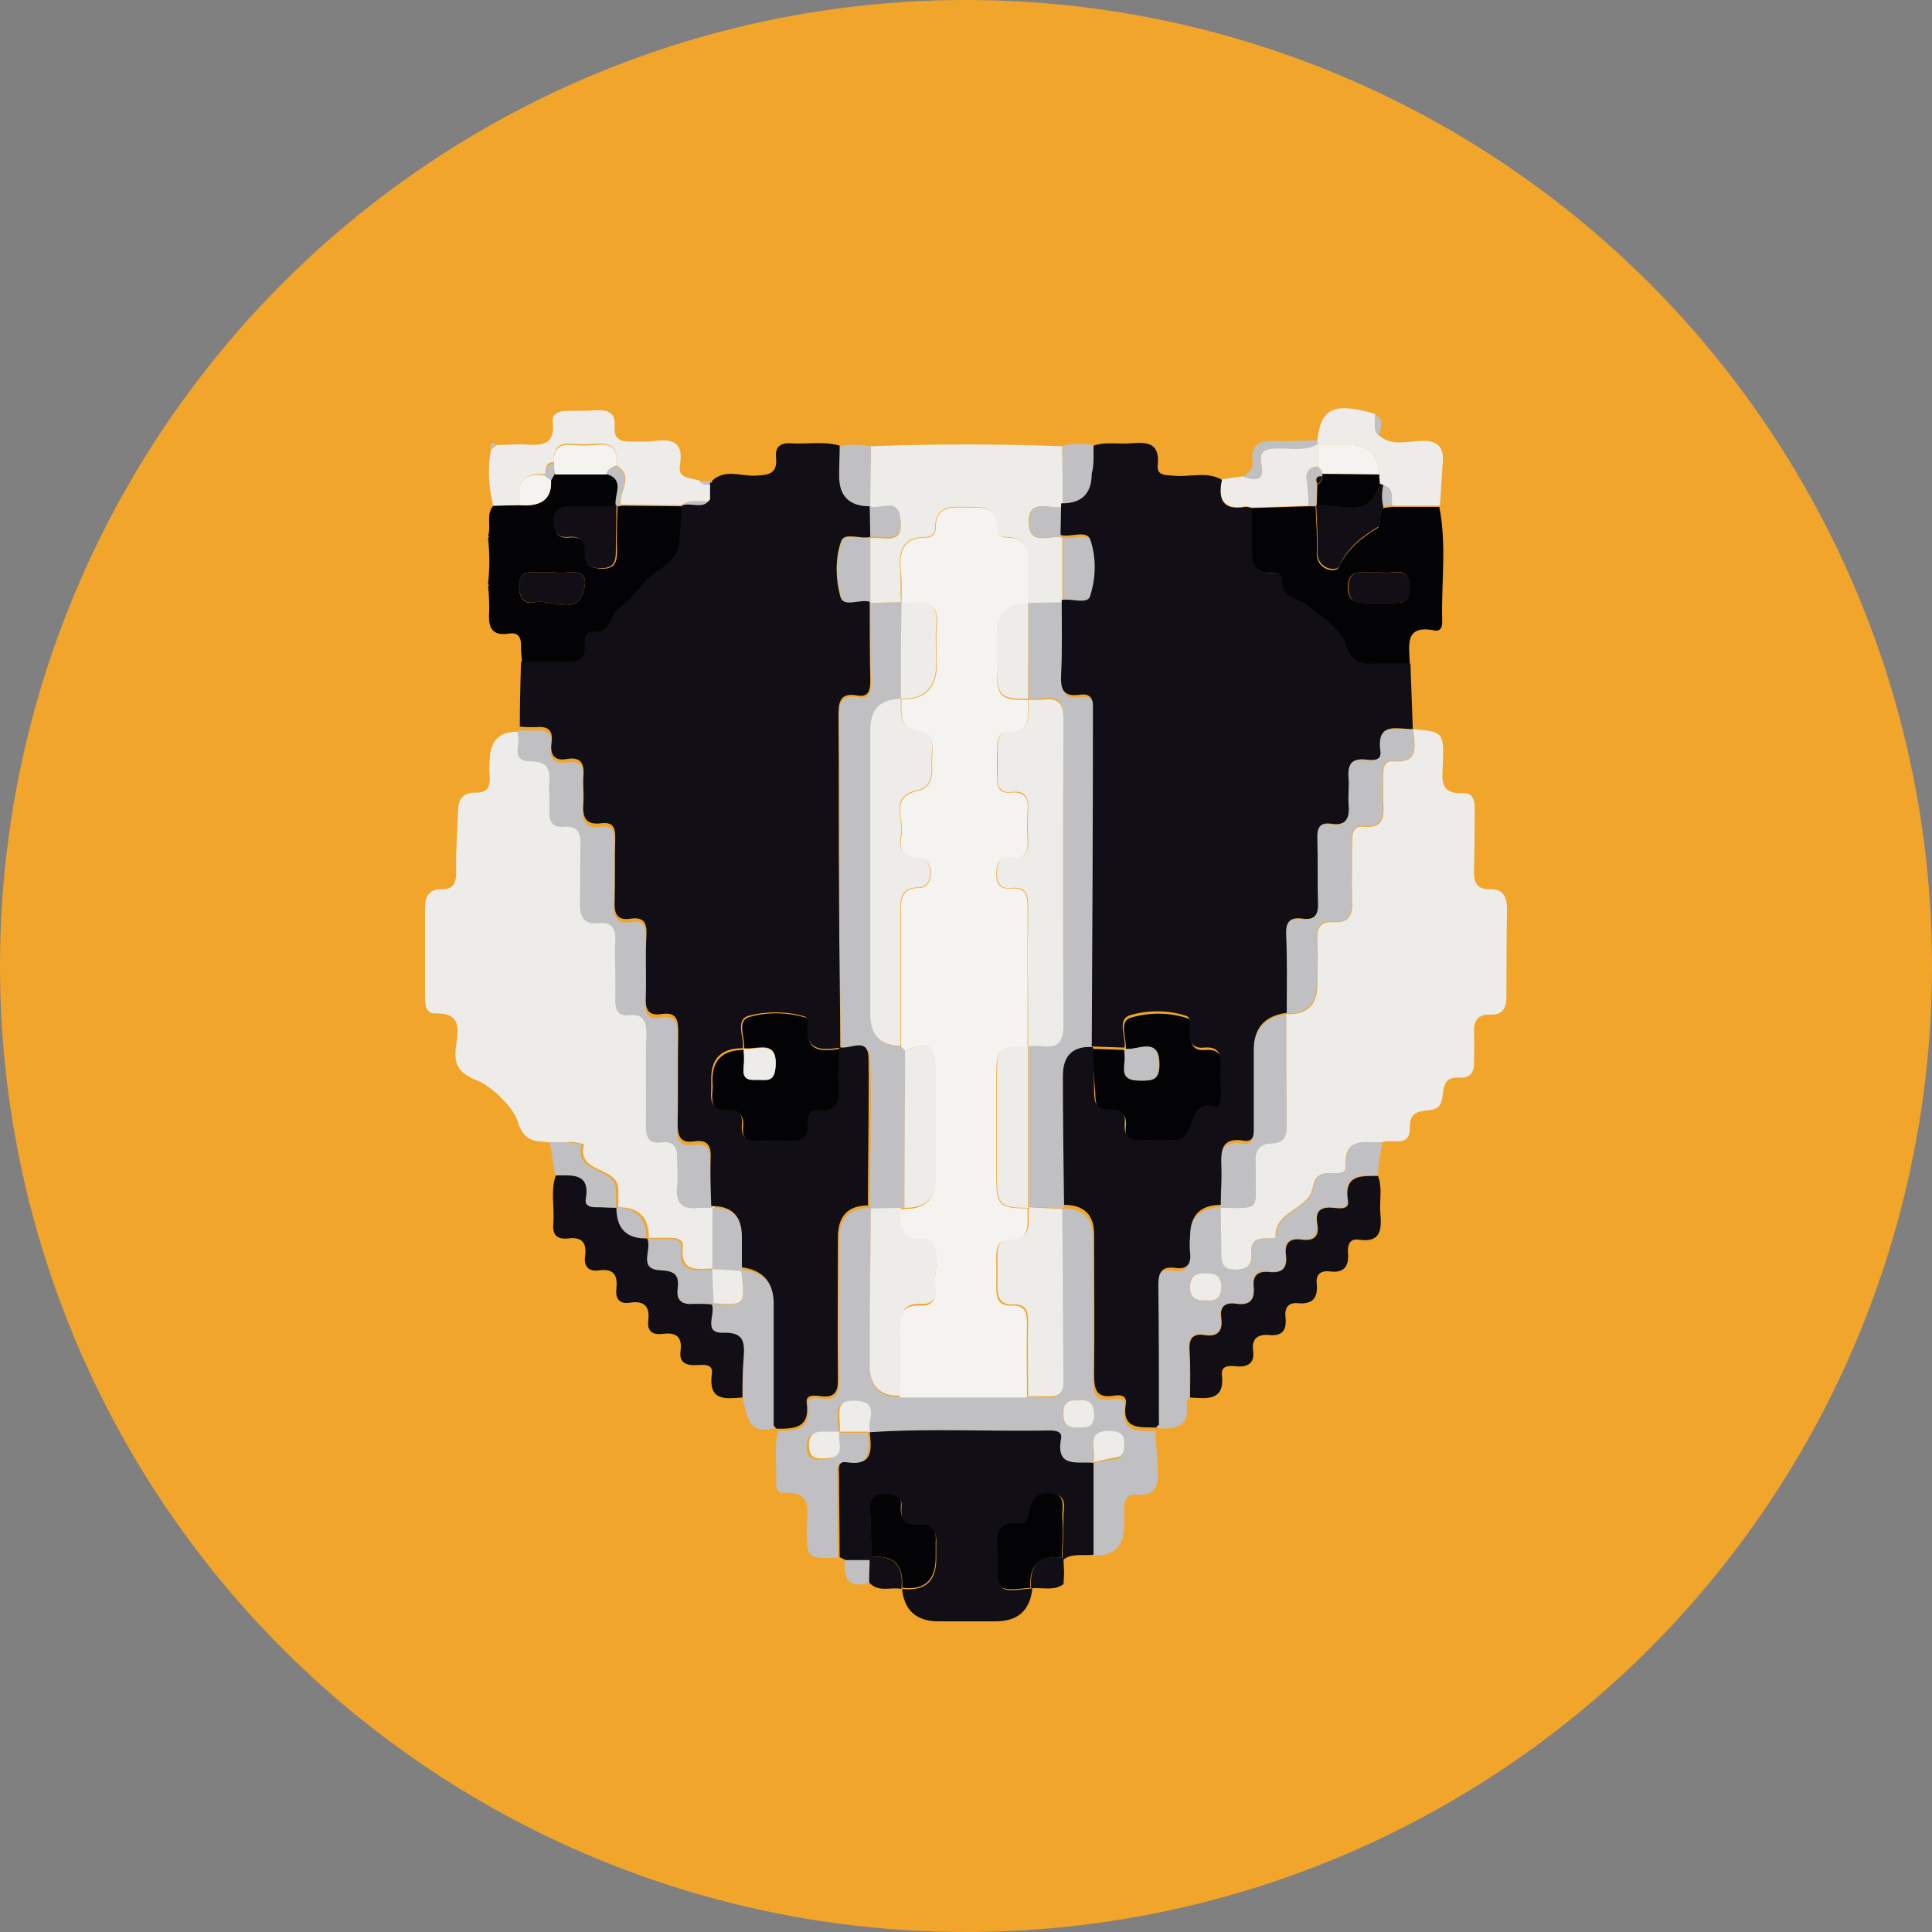 <?xml version="1.0" encoding="UTF-8"?><svg id="CIRCLE_OUTLINE_BLACK" xmlns="http://www.w3.org/2000/svg" viewBox="0 0 512 512"><rect x="0" y="0" width="512" height="512" fill="#808080" stroke="none"/><circle cx="256" cy="256" r="256" fill="#f2a52b"/><path d="m145.716,302.761c-3.746-.468-6.868.156-8.585-5.776-1.093-3.434-6.712-9.054-10.615-10.615-5.62-2.185-6.244-4.839-5.62-9.366s1.249-8.585-5.463-8.429c-2.498.156-2.81-2.341-2.81-4.215v-23.727c0-2.966,1.093-4.995,4.215-4.995,3.434.156,4.059-1.717,4.059-4.683-.156-5.151.312-10.459.468-15.61,0-3.122.937-5.307,4.527-5.307,3.122.156,4.059-1.405,3.902-4.215-.156-1.561-.156-3.122,0-4.527q.156-7.805,7.961-7.337c1.093,2.498-2.185,7.493,3.434,7.493,4.371,0,5.307,2.029,4.995,5.62-.156,2.498,0,4.995,0,7.493-.156,2.81.624,4.527,3.902,4.215,3.902-.468,4.527,1.717,4.371,4.995-.156,4.995,0,9.99-.156,15.142-.156,3.434.78,5.776,4.839,5.463,3.746-.312,4.527,1.561,4.527,4.839-.156,5.151,0,10.459,0,15.61,0,2.498.624,4.215,3.59,3.902,4.059-.468,4.839,1.873,4.683,5.307-.156,7.961,0,15.922-.156,23.727,0,2.966.468,4.995,4.059,4.683,3.59-.312,4.371,1.561,4.215,4.527-.156,2.341.156,4.683,0,7.024-.624,4.683,1.249,6.4,5.932,5.776h3.434v16.39c-4.215,0-9.366,1.405-8.429-5.932.156-1.561-1.405-2.185-2.81-2.185h-6.244q.156-8.117-8.117-8.117h0c0-1.717.156-3.434,0-5.151-.468-5.776-11.083-3.746-9.054-11.551-1.093-.312-2.185-.468-3.278-.624-2.341.156-4.059.156-5.776.156Z" fill="#edece8"/><path d="m374.245,193.179c8.273.78,8.429.78,8.117,9.366-.156,3.902-.937,7.961,5.307,7.649,2.81-.156,3.278,2.185,3.122,4.527,0,5.151,0,10.459-.156,15.61-.156,3.122.468,5.463,4.215,5.307,3.59-.156,4.527,2.185,4.527,5.307-.156,7.649-.156,15.454-.156,23.103,0,2.81-.78,4.995-4.215,4.839-3.746-.156-4.527,2.029-4.371,5.151.156,2.341,0,4.527,0,7.024.156,2.81-.78,4.683-3.746,4.527-6.088-.468-3.434,5.307-5.62,7.649-2.185,2.185-7.805-.624-7.649,5.62.156,5.463-4.839,2.81-7.493,3.902-4.527.156-9.99-1.561-9.522,6.4.156,2.185-2.654,1.717-4.215,1.717-2.654,0-4.059.937-4.527,3.902-1.093,5.932-10.303,5.932-9.834,13.268-.78.156-1.405.156-2.185.156-2.81-.156-4.527.78-4.215,3.902.312,3.278-1.249,4.371-4.371,4.371-3.746,0-3.746-2.341-3.746-4.995,0-3.902,0-7.649-.156-11.551h0c11.239.156,9.21.468,9.366-9.054v-2.81c-.312-2.966.937-5.151,4.059-5.151,3.902,0,4.215-2.185,4.215-5.307-.156-9.678-.156-19.2-.156-28.878h0q8.273.468,8.273-7.805c0-3.902.156-7.805,0-11.551-.156-3.122.468-5.307,4.371-4.995,3.902.312,4.995-1.873,4.839-5.307-.156-5.151,0-10.459,0-15.61,0-2.185,0-4.683,3.122-4.371,4.839.468,5.463-2.185,5.151-6.088-.156-2.654,0-5.463,0-8.117,0-1.717.468-3.278,2.498-3.122,7.181.624,5.776-4.215,5.463-8.273l-.312-.312Z" fill="#edece8"/><path d="m206.126,379.249c4.527-.156,8.898,0,7.961-6.868-.312-2.498,2.498-1.873,4.059-1.717,3.434.312,4.215-1.249,4.215-4.371-.156-12.644,0-25.132,0-37.776q0-8.273,7.961-8.429c.156.156.312.312.468.468-.156,13.893-.156,27.786-.312,41.678q0,8.117,8.117,7.961h33.717c1.717,0,3.434,0,5.151.156,2.966.156,4.059-1.093,4.059-4.059-.156-15.142-.156-30.439-.312-45.581l.468-.468q7.961,0,7.961,7.805c0,12.332.156,24.664,0,36.995,0,3.746.156,6.556,5.151,5.776,1.561-.312,3.59-.156,3.278,2.029-1.093,7.181,3.902,6.244,8.117,6.4.156,3.278.468,6.556.624,9.834.156,3.902,0,7.493-5.62,7.024-2.498-.312-3.278,1.561-3.278,3.746v4.527q0,8.273-8.273,7.805v-24.351c1.873-.468,3.59-.937,5.463-1.093,2.81-.312,2.654-2.185,2.654-4.059,0-2.185-1.249-2.81-3.278-2.966-7.337-.624-4.059,4.995-4.839,8.273-4.059-.468-10.146,1.561-8.585-6.556.312-1.717-1.405-2.029-2.81-2.029-15.922.312-32-.624-47.922.468-1.093-2.81,2.654-7.493-3.278-8.273-7.337-.937-4.371,4.839-4.995,8.117-1.405,0-2.654.156-4.059,0-2.81-.156-4.371.78-4.215,3.902.156,3.59,2.654,3.278,4.839,3.122,5.307-.312,2.654-4.527,3.278-7.024h8.117c.312,4.527,1.093,9.054-6.088,7.961-2.654-.312-2.029,2.185-2.029,3.746,0,7.181,0,14.205.156,21.386-8.117.312-8.273.156-8.273-7.649,0-4.527,1.873-10.146-6.244-9.522-1.873.156-1.873-2.029-1.873-3.59.156-4.527-.468-8.742.468-12.8Zm79.767-8.117c-2.498-.156-4.059.312-4.215,3.278-.156,2.966,1.405,4.059,4.059,3.902,2.341-.156,4.059-.312,4.059-3.278.156-2.966-1.249-4.215-3.902-3.902h0Z" fill="#c0c0c2"/><path d="m180.994,134.642c-.156,3.122-.312,6.088-.624,9.21-.468,3.902-2.498,5.932-6.088,8.273-3.59,2.341-5.932,7.337-10.459,10.146-1.717,1.093-1.561,6.244-6.4,5.776-2.029-.156-2.341,1.873-2.185,3.434.468,4.215-2.029,4.683-5.307,4.527-3.902-.156-7.649,0-11.551,0-.156-1.717-.312-3.434-.312-5.151,0-2.185-.937-3.278-3.122-2.966-4.683.78-5.62-1.717-5.307-5.776,0-2.341,0-4.527-.312-6.868l.312-.156-.312-.156c.468-4.215.468-8.273,0-12.488l.312-.156-.312-.156c.937-2.654-.624-5.776,1.405-8.117l6.868-.156q8.898.78,8.429-6.556l.937-1.717h13.893c4.995,1.561,1.717,5.62,2.654,8.585-4.059,0-8.117.156-12.176.156-2.81,0-4.371.624-4.371,3.902,0,2.81.624,4.527,3.902,4.215,3.122-.312,4.683,1.093,4.371,4.371-.312,3.278,1.561,3.746,4.371,3.902,3.122,0,3.902-1.561,3.902-4.371-.156-4.059,0-8.117.156-12.176h.624l.468-.156,16.234.156c-.468.156-.312.312-0.0.468Zm-34.03,17.015h-6.244c-2.185,0-2.966,1.093-3.122,3.278-.156,2.966.937,5.463,4.059,4.683,4.371-.937,11.083,3.746,12.956-2.81,2.185-7.493-4.683-4.371-7.649-5.151Z" fill="#030305"/><path d="m373.621,176.008c-3.122,0-6.088-.156-9.21,0-4.059.156-6.088-.156-7.961-5.307-1.093-3.434-6.556-7.493-10.303-10.303-2.81-2.185-6.868-1.873-6.556-6.868,0-.937-.78-1.717-1.873-1.717h-.156c-6.244.468-6.088-3.746-5.932-7.961.156-3.122,0-6.088,0-9.21l14.986-.468h2.029c.156,4.059.468,7.961.312,12.176-.156,4.995,5.151,5.463,5.776,4.059,2.341-4.995,5.932-7.805,10.303-10.459.937-.468.312-3.59,1.405-5.307l2.341-.312h12.644c2.029,10.146.468,20.293.78,30.439,0,1.249-.312,2.498-1.873,2.341-8.273-1.717-6.868,3.903-6.712,8.898Zm-7.805-24.351h-3.278c-2.966-.156-5.307,0-5.307,4.059s2.498,4.059,5.307,4.059h7.493c2.498,0,3.278-1.093,3.434-3.59.468-7.181-5.151-3.59-7.649-4.527Z" fill="#030305"/><path d="m230.79,118.252c16.859-.624,33.873-.624,50.732,0l.156,16.078h0c-3.278.78-9.21-2.654-9.054,4.215.156,6.4,5.62,3.122,8.742,3.902l.156.156v17.171h0l-9.21.156c0-3.278-.156-6.556,0-9.834.312-4.371-.312-7.805-5.776-7.805-1.717,0-2.341-1.093-2.341-2.654,0-5.62-4.215-5.307-7.649-5.307-3.902,0-8.585-.78-8.742,5.463.156,1.249-.78,2.341-2.029,2.498h-.468c-6.556,0-7.181,4.215-6.712,9.366.156,2.654,0,5.307.156,7.961l-8.117.156h0v-17.171h0c3.434-.468,9.054,2.185,7.961-4.995-.78-5.776-5.463-2.185-8.117-3.122h0l.312-16.234Z" fill="#edece8"/><path d="m188.799,320.088h-3.434c-4.527.624-6.4-1.093-5.932-5.776.312-2.341,0-4.683,0-7.024.156-2.966-.624-4.995-4.215-4.527-3.59.468-4.059-1.717-4.059-4.683.156-7.961-.156-15.922.156-23.727,0-3.434-.624-5.776-4.683-5.307-2.81.312-3.59-1.405-3.59-3.902.156-5.307-.156-10.459,0-15.61.156-3.278-.624-5.307-4.527-4.839-4.059.312-4.839-2.029-4.839-5.463.156-4.995,0-9.99.156-15.142.156-3.122-.624-5.307-4.371-4.995-3.278.312-3.902-1.561-3.902-4.215.156-2.498-.156-4.995,0-7.493.312-3.746-.624-5.62-4.995-5.62-5.62,0-2.341-4.995-3.434-7.493.156-.312.312-.468.468-.78,1.405.156,2.654.156,4.059.156,3.122-.312,4.839.468,4.371,4.059-.468,3.122.624,4.839,4.059,4.371,3.746-.624,4.839,1.093,4.371,4.527-.156,2.341.156,4.683,0,7.024-.312,3.746.468,6.088,4.839,5.463,2.81-.468,3.59,1.093,3.59,3.746-.156,5.62.156,11.239-.156,16.859-.156,3.278.624,5.307,4.371,4.683,3.59-.624,4.215,1.249,4.059,4.371-.156,5.463.156,10.771-.156,16.234-.156,3.278.312,5.463,4.215,4.683,3.902-.624,4.371,1.561,4.371,4.839-.156,8.117.156,16.234-.156,24.351-.156,3.434.78,5.151,4.527,4.527,3.434-.468,4.371,1.093,4.215,4.371.312,3.747.624,8.117.624,12.332Z" fill="#c0c0c2"/><path d="m323.513,319.932c0,3.902.156,7.649.156,11.551,0,2.654,0,4.995,3.746,4.995,3.122,0,4.683-1.093,4.371-4.371-.312-3.122,1.249-4.059,4.215-3.902.78,0,1.405,0,2.185-.156-.312-7.181,8.898-7.337,9.834-13.268.468-2.966,1.873-3.902,4.527-3.902,1.561,0,4.371.468,4.215-1.717-.468-7.961,4.995-6.4,9.522-6.4-.468,2.966-.937,5.776-1.249,8.742-4.527,0-9.054-.468-7.961,6.556.312,2.498-2.341,2.029-3.902,1.873-3.278-.312-4.683.937-4.215,4.215.468,3.278-1.093,4.683-4.215,4.215-3.434-.468-4.527,1.249-4.059,4.371.468,3.434-1.093,4.527-4.371,4.215-2.81-.312-4.527.624-4.215,3.902.468,3.434-.937,5.151-4.527,4.527-2.81-.312-4.527.624-4.059,3.746.468,3.434-.78,5.151-4.527,4.527-2.966-.468-4.059.78-3.902,3.902.156,4.215.156,8.429.156,12.644-.312.468-.78,1.093-.78,1.561.937,6.244-2.81,7.181-7.805,6.712,0-12.332.156-24.664-.156-37.152,0-3.434.937-5.151,4.527-4.527,2.966.468,4.215-.937,3.902-3.902-.156-1.561-.156-3.122,0-4.527q.312-8.273,8.585-8.429Zm-3.746,24.664c2.341.312,3.746-.468,3.902-3.434,0-2.966-1.093-3.746-3.902-3.746s-4.527.468-4.371,3.746c0,2.966,1.561,3.59,4.371,3.434Z" fill="#c0c0c2"/><path d="m137.599,133.862l-6.868.156c-1.249-4.839-1.561-9.99-.624-14.829l1.561-1.249c2.498,0,4.995-.312,7.493-.156,4.215.312,7.961.312,7.337-5.776-.312-2.185,1.249-2.966,3.278-3.122,2.654,0,5.463,0,8.117-.156,3.278-.156,5.307.624,4.995,4.371-.312,3.122,1.561,4.059,4.371,3.902,2.185,0,4.215.156,6.4-.156,4.839-.624,7.493.624,6.556,6.244-.78,4.215,3.122,3.278,5.307,4.371.78.78,1.873,1.093,2.966.78v4.527c-2.498.468-5.463-.78-7.805,1.093l-16.234-.156c-.468-3.434,3.902-7.493-1.249-10.459.78-4.371-1.093-6.088-5.463-5.62-1.873.156-3.902.156-5.776,0-3.746-.468-5.463,1.093-5.151,4.839-2.341,0-2.185,1.717-2.341,3.278-6.4-.78-7.493,2.966-6.868,8.117Z" fill="#edece8"/><path d="m196.76,370.352c.156-3.434,0-6.868.312-10.303.312-4.215,0-6.556-5.463-6.556s-1.873-4.995-2.966-7.493l.468-.468c8.429.624,8.585.468,7.337-8.585l.468-.468q8.429,1.093,8.429,9.678v32.312c-7.493,2.029-7.337-3.746-8.585-8.117Z" fill="#c0c0c2"/><path d="m381.582,134.018h-12.644c-.312-2.029.624-4.527-2.341-5.307-.156-.312-.468-.468-.937-.312,0-.937-.156-1.717-.156-2.654q-.156-7.805-7.649-7.805h-8.585l-.156-.156v-1.093c.937-8.585,4.371-10.146,15.298-7.024.156,2.029-.78,4.215,1.093,5.776,3.278,2.81,7.337,1.561,11.083,1.405,4.215-.156,6.088,1.405,5.776,5.62-.312,3.903-.468,7.805-.78,11.551Z" fill="#edece8"/><path d="m346.772,134.018l-14.986.468c-.624-.156-1.093-.312-1.717-.312-6.088,1.093-7.337-2.185-6.244-7.181l5.776-.78c2.966,1.093,5.62,1.249,4.683-3.122-.78-3.746,1.093-4.215,4.059-4.371,3.59-.156,7.337.78,10.771-1.093l.156.156v5.776c-2.185.312-3.278,1.249-2.81,3.746.156,2.342.312,4.527.312,6.712Z" fill="#edece8"/><path d="m163.199,320.088c-1.873,0-3.746-.156-5.62-.156-1.561,0-2.81-.468-2.498-2.185,1.249-7.024-3.59-6.244-7.961-6.244l-1.405-8.742c1.717,0,3.434-.156,5.151,0,1.093.156,2.185.312,3.278.624-2.029,7.805,8.585,5.776,9.054,11.551.156,1.717,0,3.434,0,5.151Z" fill="#c0c0c2"/><path d="m281.678,134.174l-.156-16.078c2.654-.624,5.463-.624,8.273-.156,0,2.654.156,5.307.156,7.961q-0,8.429-8.273,8.273Z" fill="#c0c0c2"/><path d="m230.79,118.252l-.156,16.078c-8.117,0-8.273,0-8.117-8.117,0-2.654,0-5.307.156-7.961,2.498-.624,5.307-.468,8.117 0Z" fill="#c0c0c2"/><path d="m349.113,117.784c-3.434,1.873-7.181.937-10.771,1.093-2.966,0-4.839.624-4.059,4.371.937,4.371-1.717,4.215-4.683,3.122.937-1.093,2.654-1.873,2.341-3.746-.78-5.463,2.498-5.932,6.712-5.776,3.434.156,6.868-.156,10.303-.156.156.468.156.78.156,1.093Z" fill="#c0c0c2"/><path d="m230.634,412.967c-.156,2.185-.156,4.215-.156,6.4-5.932,1.873-7.024-1.405-6.556-6.244l6.712-.156Z" fill="#c0c0c2"/><path d="m365.503,115.598c-1.873-1.717-.937-3.902-1.093-5.776,2.654,1.405,1.405,3.746,1.093,5.776Z" fill="#c0c0c2"/><path d="m131.667,117.784l-1.561,1.249c-.312-1.249,0-2.029,1.561-1.249Z" fill="#c0c0c2"/><path d="m129.326,142.135l.312.156-.312.156-.312-.156.312-.156Z" fill="#c0c0c2"/><path d="m129.326,154.935l.312.156-.312.156-.312-.156.312-.156Z" fill="#c0c0c2"/><path d="m188.331,128.398c-1.093.312-2.185,0-2.966-.78l3.122-.156c.156.312.156.78-.156.937Z" fill="#c0c0c2"/><path d="m272.468,159.774l9.21-.156c0,6.556.156,13.112-.156,19.668-.156,3.59.312,6.088,4.839,5.463,2.185-.312,3.59.156,3.59,2.966-.156,30.127-.312,60.098-.312,90.225l.312.312-.312-.312q-7.961-.312-7.961,7.649c.156,11.395.156,22.79.312,34.186l-.468.468-8.898-.468h0v-42.771h0c3.59-.937,9.366,2.81,9.21-5.463-.312-27.005-.156-54.166,0-81.171,0-3.902-.937-5.932-5.151-5.307-1.405.156-2.654.156-4.059,0h0l-.156-25.288h0Z" fill="#c0c0c2"/><path d="m289.483,277.941l8.585.312c.156,1.405.156,2.654,0,4.059-.468,3.59,1.405,4.059,4.527,4.059,2.966,0,4.527-.312,4.683-3.902.156-8.117-5.463-3.902-8.898-4.527.156-2.966-2.029-7.337,1.405-8.273,4.839-1.405,9.99-1.405,14.829.156,1.561.468.937,2.81.937,4.215-.156,2.81.78,4.527,3.902,4.215,3.278-.312,4.527,1.249,4.371,4.527-.156,2.498,0,4.995,0,7.493v.624c0,1.093-.312,3.278-.937,3.122-8.429-2.81-5.151,9.366-11.551,8.742-2.654-.156-5.463-.156-8.117,0-3.278.156-5.307-.624-4.839-4.371.312-2.81-1.093-4.059-3.746-3.746-3.902.312-4.371-1.873-4.371-4.995-.312-3.903-.624-7.805-.78-11.708l.312.312-.312-.312Z" fill="#030305"/><path d="m374.401,193.335c.312,4.215,1.717,9.054-5.463,8.273-2.029-.156-2.498,1.405-2.498,3.122,0,2.654-.156,5.463,0,8.117.312,3.746-.312,6.556-5.151,6.088-3.122-.312-3.122,2.185-3.122,4.371,0,5.307-.156,10.459,0,15.61.156,3.59-.937,5.776-4.839,5.307s-4.527,1.873-4.371,4.995c.156,3.902,0,7.805,0,11.551q0,8.117-8.273,7.805c0-6.868,0-13.893-.156-20.761-.156-3.434,1.093-4.527,4.371-4.215,3.434.468,4.215-1.249,4.059-4.371-.156-5.62,0-11.239-.156-16.703-.156-2.81.624-4.527,3.746-4.059,4.215.624,4.839-1.717,4.527-5.151-.156-2.341.156-4.527,0-6.868-.312-3.59.624-5.463,4.683-4.995,1.561.156,4.059.468,3.746-2.185-.937-7.961,4.683-5.776,8.898-5.932Z" fill="#c0c0c2"/><path d="m340.84,268.887c0,9.678,0,19.2.156,28.878,0,3.122-.312,5.151-4.215,5.307-3.122,0-4.371,2.185-4.059,5.151v2.81c-.156,9.678,1.873,9.21-9.366,9.054.156-3.434.312-6.868.156-10.303-.312-4.371,0-7.649,5.932-6.712,2.966.468,2.654-2.185,2.654-3.902v-20.137q0-9.21,8.742-10.146Z" fill="#c0c0c2"/><path d="m281.678,159.618v-17.171c2.654.624,7.024-1.561,7.805,1.405,1.405,4.839,1.405,9.99-.156,14.829-.937,2.185-5.151.468-7.649.937Z" fill="#c0c0c2"/><path d="m298.225,277.941c3.434.468,9.054-3.59,8.898,4.527,0,3.746-1.717,3.902-4.683,3.902s-4.995-.468-4.527-4.059c.156-1.405.156-2.654,0-4.059l.312-.312Z" fill="#c0c0c2"/><path d="m281.522,142.447c-3.122-.937-8.742,2.341-8.742-3.902-.156-6.868,5.776-3.434,9.054-4.215l-.312,8.117Z" fill="#c0c0c2"/><path d="m230.634,159.774l8.117-.156.156.156c0,8.585-.156,17.015-.156,25.6h0q-7.961,0-7.961,8.117v75.552q0,8.117,7.961,8.273l1.093,1.093-.156,41.678c-.312,0-.624,0-.937.156l-7.805.312c-.156-.156-.312-.312-.468-.468.156-12.956.468-25.912.156-38.869-.156-6.244-5.151-2.185-7.805-3.122-.156-12.956-.312-25.756-.312-38.713,0-16.39,0-32.781-.156-49.171,0-3.59.312-6.088,4.839-5.463,3.278.624,3.746-1.405,3.59-4.059-.156-7.025-.156-14.049-.156-20.917Z" fill="#c0c0c2"/><path d="m222.673,277.941c-.156,3.278-.312,6.556-.156,9.834.156,4.059.156,7.493-5.463,6.868-2.341-.312-2.81,1.717-2.654,3.59.312,3.746-1.561,4.683-4.839,4.527-2.654-.156-5.463-.156-8.117,0-3.122.156-4.839-.937-4.527-4.215.312-2.654-.78-4.215-3.59-3.902-4.215.468-4.839-2.029-4.527-5.463.156-.937,0-1.873,0-2.966q0-7.961,8.273-7.961c.156,1.561.156,3.122,0,4.527-.468,3.746,2.185,3.278,4.371,3.278,2.341.156,3.746,0,4.059-3.122.78-7.805-4.839-4.683-8.273-5.151.156-2.966-2.029-7.337,1.405-8.273,4.839-1.405,9.99-1.249,14.829.156.468.156.937,1.249.937,1.873-1.249,7.337,3.278,7.181,8.273,6.4Z" fill="#030305"/><path d="m230.634,142.447v17.171c-2.654-.78-7.024,1.561-7.805-1.405-1.249-4.683-1.561-10.146.312-14.829.781-2.185,4.995-.312,7.493-.937Z" fill="#c0c0c2"/><path d="m188.799,336.478v-16.39q8.117-.156,8.117,8.117v8.117l-.468.468-7.649-.312h0Z" fill="#c0c0c2"/><path d="m197.229,277.941c3.434.468,9.054-2.654,8.273,5.151-.312,3.122-1.717,3.278-4.059,3.122-2.341,0-4.839.468-4.371-3.278.156-1.561.156-3.122,0-4.527l.156-.468Z" fill="#edece8"/><path d="m230.478,134.174c2.81.937,7.493-2.498,8.117,3.122.937,7.181-4.527,4.527-7.961,4.995l-.156-8.117Z" fill="#c0c0c2"/><path d="m180.682,134.018c2.341-2.029,5.151-.624,7.805-1.093-1.873,3.122-5.151.624-7.493,1.717-.312-.156-.312-.312-.312-.624Z" fill="#c0c0c2"/><path d="m188.643,345.844c-1.561-.156-3.122-.156-4.527-.156-2.966.156-4.995-.78-4.527-4.059.468-3.746-.937-4.683-4.683-4.839-6.244-.312-1.873-5.776-3.434-8.429h6.244c1.405,0,2.966.468,2.81,2.185-.937,7.337,4.215,5.932,8.429,5.932h0c.156,2.966.312,5.932.312,9.054l-.624.312Z" fill="#c0c0c2"/><path d="m171.316,328.205q-8.117.156-8.117-8.117,8.117 0,8.117,8.117Z" fill="#c0c0c2"/><path d="m239.844,278.409l-1.093-1.093v-35.278c0-3.434-.156-6.712,4.839-6.712,2.341,0,3.122-2.185,3.122-4.059,0-1.717-.937-3.746-2.966-3.746-4.215,0-5.62-2.498-4.839-6.088.937-4.059-3.434-10.146,4.371-11.864,3.59-.78,3.902-3.902,3.746-6.868-.156-3.122,1.093-7.961-2.654-8.585-6.244-.937-5.463-4.683-5.463-8.742h0q9.366.156,9.366-9.366c0-3.434-.312-6.868,0-10.303.468-4.527-1.249-6.4-5.776-5.776-1.093.156-2.341.156-3.434,0l-.156-.156c0-2.654.156-5.463-.156-7.961-.468-5.151.156-9.366,6.712-9.366,1.249.156,2.341-.78,2.498-2.029v-.468c0-6.244,4.839-5.463,8.742-5.463,3.434,0,7.805-.312,7.649,5.307,0,1.561.624,2.654,2.341,2.654,5.463,0,6.088,3.434,5.776,7.805-.156,3.278,0,6.556,0,9.834h0q-8.117-.156-8.273,7.805v9.834c0,7.024.937,7.805,8.273,7.805h0c-.156,3.902,1.249,8.898-5.776,8.585-2.029-.156-2.498,2.185-2.498,4.059v8.117c0,2.654.937,4.059,3.746,3.746,3.746-.312,4.683,1.717,4.371,4.839-.156,2.498-.156,4.995,0,7.493.156,3.122-.468,5.463-4.371,4.995-3.122-.312-3.902,1.405-3.902,4.215s.937,4.059,3.746,3.902c4.371-.468,4.527,2.185,4.527,5.463v36.527h0c-7.805,0-8.273.312-8.273,7.961v26.537c0,7.493.78,8.273,8.273,8.273h0c-.156,4.059,1.249,8.898-5.776,8.585-2.029-.156-2.498,2.185-2.498,4.059v8.742c0,2.966,1.093,4.527,4.059,4.371,3.59-.156,4.059,1.873,4.059,4.683-.156,6.556,0,13.112,0,19.668h-33.717c0-5.776.156-11.551,0-17.327-.156-4.059.156-7.337,5.776-7.024,3.122.156,4.059-2.185,3.59-4.683-.624-4.059,2.185-8.742-1.873-12.488-.156-.156-.312-.156-.624,0-6.556.78-7.337-3.122-6.712-8.273.312-.156.624-.156.937-.156q8.273.156,8.273-7.805v-28.878c.156-6.868-1.717-7.805-7.961-5.307Z" fill="#f4f3ef"/><path d="m272.468,370.039c0-6.556-.156-13.112,0-19.668,0-2.966-.468-4.839-4.059-4.683-2.966.156-4.059-1.561-4.059-4.371v-8.742c0-1.873.468-4.059,2.498-4.059,7.024.312,5.62-4.527,5.776-8.585l8.898.468c.156,15.142.156,30.439.312,45.581,0,2.966-1.093,4.215-4.059,4.059h-5.307Z" fill="#edece8"/><path d="m238.751,320.088c-.624,4.995.156,9.054,6.712,8.273h.624c4.059,3.59,1.093,8.273,1.873,12.488.468,2.498-.468,4.839-3.59,4.683-5.463-.312-5.776,2.966-5.776,7.024.156,5.776,0,11.551,0,17.327q-8.117.156-8.117-7.961c0-13.893.156-27.786.312-41.678l7.961-.156Z" fill="#edece8"/><path d="m230.634,379.405h-8.117c.624-3.434-2.341-9.054,4.995-8.117,5.776.624,2.029,5.463,3.122,8.117h0Z" fill="#edece8"/><path d="m289.795,387.522c.78-3.278-2.498-8.742,4.839-8.273,2.029.156,3.278.78,3.278,2.966,0,1.873.156,3.902-2.654,4.059-1.717.312-3.59.78-5.463,1.249h0Z" fill="#edece8"/><path d="m222.517,379.405c-.78,2.498,2.029,6.712-3.278,7.024-2.341.156-4.683.468-4.839-3.122-.156-3.122,1.405-4.059,4.215-3.902h3.902Z" fill="#edece8"/><path d="m285.893,371.132c2.81-.312,4.059.78,4.059,3.902s-1.717,3.278-4.059,3.278c-2.81.156-4.215-.78-4.059-3.902,0-2.966,1.561-3.434,4.059-3.278Z" fill="#edece8"/><path d="m281.366,412.811c-5.932-.624-8.742,2.029-8.273,7.961-8.898.937-9.054.937-8.898-7.961,0-4.215-2.029-9.99,5.932-9.21,2.029.156,2.029-2.029,2.341-3.434.624-3.278,2.341-4.995,5.932-4.527,4.371.468,2.966,3.902,3.122,6.244.312,3.59,0,7.181-.156,10.927Z" fill="#030305"/><path d="m239.063,420.772c.468-5.932-2.185-8.742-8.117-8.117-.156-4.371-.156-8.742-.468-13.268-.156-2.654.937-3.902,3.746-3.902s4.839.312,4.527,3.59c-.312,3.59,1.249,4.839,4.683,4.527,3.434-.312,4.839,1.717,4.527,4.995v4.059q0,9.21-8.898,8.117Z" fill="#030305"/><path d="m146.809,122.779c-.312-3.746,1.405-5.307,5.151-4.839,1.873.156,3.902.156,5.776,0,4.371-.624,6.244,1.093,5.463,5.62-.937.468-2.185.78-2.341,2.185h-13.737c-.312-1.093-.312-2.029-.312-2.966Z" fill="#f4f3ef"/><path d="m137.599,133.862c-.624-5.151.468-8.898,6.868-7.805l1.561,1.093q.468,7.493-8.429,6.712Z" fill="#f4f3ef"/><path d="m160.702,125.588c.312-1.405,1.405-1.717,2.341-2.185,5.151,2.966.78,7.024,1.249,10.459l-.468.156h-.624c-.624-2.81,2.654-6.868-2.498-8.429Z" fill="#c0c0c2"/><path d="m146.028,127.306l-1.561-1.093c.156-1.561,0-3.278,2.341-3.278,0,.937.156,1.873.156,2.81-.312.468-.624.937-.937,1.561Z" fill="#c0c0c2"/><path d="m346.772,134.018c0-2.185-.156-4.371-.468-6.556-.468-2.498.624-3.434,2.81-3.746.624.468,1.405.78,1.093,1.873.156.156.312.468.156.624,0,0,0,.156-.156.156-1.717-.156-1.717.78-1.249,2.029l-.156,5.776h0l-2.029-.156Z" fill="#c0c0c2"/><path d="m366.596,134.33c-.468-1.873-.468-3.902,0-5.776,2.966.78,2.029,3.434,2.341,5.307l-2.341.468Z" fill="#c0c0c2"/><path d="m319.766,344.595c-2.654.156-4.371-.468-4.371-3.434,0-3.278,1.717-3.746,4.371-3.746s3.902.937,3.902,3.746c-.156,2.81-1.561,3.746-3.902,3.434Z" fill="#edece8"/><path d="m189.112,345.376c-.156-2.966-.312-5.932-.312-9.054l7.649.468c1.093,9.054,1.093,9.21-7.337,8.585Z" fill="#edece8"/><path d="m350.362,125.588c.156-.937-.624-1.405-1.093-1.873v-5.776h8.585q7.493,0,7.649,7.805l-15.142-.156Z" fill="#f4f3ef"/><path d="m350.362,125.588l15.142.156c0,.937.156,1.717.156,2.654-2.81,9.99-10.927,4.683-16.703,5.776l.156-5.776c.78-.312,1.405-1.249,1.249-2.029.156-.312.156-.624,0-.781h0Z" fill="#030305"/><path d="m272.468,277.317c0-12.176-.156-24.351,0-36.527,0-3.278-.156-5.932-4.527-5.463-2.81.312-3.746-1.249-3.746-3.902s.78-4.527,3.902-4.215c3.902.468,4.527-1.873,4.371-4.995-.156-2.498-.156-4.995,0-7.493.156-3.278-.624-5.307-4.371-4.839-2.654.312-3.902-1.093-3.746-3.746.156-2.654,0-5.463,0-8.117,0-1.873.468-4.059,2.498-4.059,7.024.312,5.463-4.527,5.776-8.585,1.405.156,2.654.156,4.059,0,4.215-.468,5.151,1.561,5.151,5.307-.156,27.005-.156,54.166,0,81.171-0,8.117-5.776,4.527-9.366,5.464Z" fill="#edece8"/><path d="m272.468,320.088c-7.493,0-8.273-.78-8.273-8.273v-26.537c0-7.649.312-7.961,8.273-7.961v42.771Z" fill="#edece8"/><path d="m272.468,185.218c-7.337,0-8.117-.78-8.273-7.805v-9.834q0-7.805,8.273-7.805v25.444Z" fill="#edece8"/><path d="m238.751,185.218c0,3.902-.78,7.805,5.463,8.742,3.902.468,2.498,5.463,2.654,8.585.156,3.122-.156,6.088-3.746,6.868-7.805,1.717-3.434,7.805-4.371,11.864-.78,3.434.624,5.932,4.839,6.088,2.029,0,2.81,1.873,2.966,3.746,0,2.029-.78,4.059-3.122,4.059-4.995,0-4.839,3.278-4.839,6.712v35.278q-7.961-.156-7.961-8.273v-75.552q0-8.117,8.117-8.117Z" fill="#edece8"/><path d="m239.844,278.409c6.4-2.498,8.117-1.561,8.117,4.995v28.878q0,7.961-8.273,7.805c0-13.893.156-27.786.156-41.678Z" fill="#edece8"/><path d="m238.907,159.774c1.093.156,2.341.156,3.434,0,4.527-.624,6.244,1.249,5.776,5.776-.312,3.434,0,6.868,0,10.303q0,9.522-9.366,9.366c0-8.429 0-17.015.156-25.444Z" fill="#edece8"/><path d="m374.401,193.023l-.625-17.171c-3.122,0-6.088-.156-9.209,0-4.059.156-6.244,0-7.961-5.307-1.092-3.434-6.556-7.493-10.302-10.303-2.654-2.029-6.869-1.873-6.556-6.868v-.156c-.156-.937-1.093-1.561-2.029-1.405-6.244.468-6.088-3.746-5.932-7.961v-9.21c-.625-.156-1.093-.312-1.717-.312-6.088,1.093-7.337-2.029-6.244-7.181-4.059-2.341-8.585-.624-12.956-1.093-2.029-.156-4.371,0-4.059-2.81.625-6.088-2.966-6.088-7.181-5.776-3.278.312-6.556-.468-9.834.624,0,2.654.156,5.307-.468,7.336q0,8.117-8.117,7.961l-.156,8.273.156.156c2.654.624,7.024-1.561,7.805,1.405,1.561,4.839,1.405,9.99-.156,14.829-.781,2.185-4.839.468-7.493.937,0,6.556.156,13.112-.156,19.668-.156,3.746.312,6.088,4.839,5.463,2.029-.312,3.59.156,3.59,2.966,0,30.127-.156,60.098-.312,90.225l8.585.312.156-.312c.156-2.81-2.029-7.181,1.405-8.273,4.839-1.405,9.99-1.405,14.829.156,1.561.468.937,2.81.937,4.215-.156,2.81.78,4.527,3.902,4.215,3.434-.312,4.527,1.405,4.371,4.527-.156,2.498,0,4.995,0,7.493v.624c0,1.249-.312,3.278-.937,3.122-8.429-2.966-5.151,9.21-11.551,8.742-2.654-.156-5.463-.156-8.117,0-3.122.156-5.151-.624-4.839-4.371.312-2.81-1.093-4.059-3.747-3.746-3.902.312-4.371-1.873-4.371-4.995,0-3.746-.156-7.649-.312-11.551q-7.961-.468-7.961,7.649c0,11.395.156,22.79.312,34.186q7.961,0,7.961,7.805c0,12.332.156,24.664,0,36.995,0,3.746.312,6.556,5.151,5.776,1.561-.312,3.59-.156,3.278,2.029-1.249,7.181,3.902,6.244,8.117,6.4v-.156c.156-.312.312-.468.625-.468,0-12.488,0-24.82-.156-37.152,0-3.434.937-4.995,4.527-4.527,2.966.468,4.214-.937,3.902-3.902-.156-1.405-.156-2.966,0-4.527q0-8.273,8.117-8.273c0-3.434.312-6.868.156-10.303-.156-4.371.156-7.649,5.932-6.712,2.966.468,2.654-2.029,2.654-3.902v-20.137q0-8.741,8.741-9.834c0-6.868.156-13.893-.156-20.761-.156-3.434,1.092-4.683,4.371-4.215,3.434.468,4.215-1.249,4.059-4.371-.156-5.463,0-11.083-.156-16.703-.156-2.966.625-4.527,3.747-4.059,4.059.624,4.839-1.717,4.527-5.151-.156-2.341.156-4.527,0-6.868-.312-3.59.625-5.463,4.683-4.995,1.717.156,4.059.468,3.747-2.185-1.093-8.117,4.527-5.776,8.742-5.932l-.156-.156Z" fill="#110e15"/><path d="m230.009,319.463c0-12.956.312-25.912.156-38.869,0-6.008-4.769-2.479-7.493-3.039-.001-12.931-.312-25.708-.312-38.64-.156-16.39,0-32.781-.156-49.171,0-3.59.312-6.244,4.839-5.463,3.278.624,3.59-1.405,3.59-4.059-.156-6.868-.156-13.893-.156-20.761-2.653-.78-7.024,1.717-7.805-1.405-1.249-4.683-1.405-10.303.312-14.829.937-2.185,4.995-.312,7.649-.937l-.156-8.117q-8.117,0-8.117-8.117c0-2.654.156-5.307.156-7.961-4.371-1.249-8.742-.312-13.112-.624-2.654-.156-4.059,1.093-3.746,3.746.468,4.527-2.186,4.683-5.62,4.839-3.747.156-7.961-1.873-11.396,1.405.156.312.156.624-.468.312v4.527c-1.873,2.966-5.151.624-7.493,1.717-.156,3.122-.312,6.088-.625,9.21-.312,3.902-2.341,5.932-6.088,8.273-3.746,2.341-5.932,7.181-10.459,10.146-1.717,1.249-1.561,6.244-6.4,5.776-2.029-.156-2.342,1.873-2.186,3.434.468,4.059-2.029,4.683-5.307,4.527-3.903-.156-7.649,0-11.552,0-.156,5.776-.312,11.395-.312,17.171,1.405.156,2.654.156,4.059.156,3.122-.312,4.839.468,4.371,4.059-.468,3.122.625,4.995,4.059,4.371,3.59-.624,4.683,1.093,4.371,4.527-.156,2.341.156,4.683,0,7.024-.312,3.746.468,6.088,4.839,5.463,2.966-.312,3.59,1.093,3.59,3.746-.156,5.62,0,11.239-.156,16.859-.156,3.434.625,5.307,4.371,4.683,3.434-.468,4.214,1.249,4.059,4.371-.312,5.463,0,10.771-.156,16.234-.156,3.122.312,5.307,4.214,4.683,4.059-.624,4.371,1.717,4.371,4.839-.156,8.117,0,16.234-.156,24.351,0,3.278.781,5.151,4.527,4.527,3.434-.468,4.371,1.249,4.215,4.371-.156,4.215,0,8.585.156,12.8q8.117-.156,8.117,8.117v8.117q8.43,1.093,8.43,9.678v32.312l.78.781c4.527,0,8.897,0,7.961-6.868-.312-2.498,2.498-1.873,4.059-1.717,3.435.312,4.215-1.249,4.215-4.371-.156-12.644,0-25.132,0-37.776q0-8.429,7.961-8.429Zm-13.269-25.288c-2.341-.312-2.81,1.717-2.653,3.59.312,3.746-1.561,4.683-4.839,4.527-2.653-.156-5.463-.156-8.117,0-3.122.156-4.839-.937-4.527-4.215.312-2.654-.78-4.215-3.59-3.902-4.215.312-4.839-2.185-4.527-5.463v-2.966q0-7.961,8.273-7.961l.156-.312c.156-2.81-2.029-7.18,1.405-8.273,4.839-1.249,9.99-1.249,14.83.156.468,0,1.093,1.249.937,1.873-.917,7.181,3.402,7.182,8.27,6.447-.013,3.21-.305,6.421-.152,9.631.156,4.059.312,7.493-5.464,6.868Z" fill="#110e15"/><path d="m281.21,381.122c.312-1.717-1.405-2.029-2.81-2.029-15.922.312-32-.624-47.922.468.468,4.371,1.093,9.054-6.088,7.961-2.653-.468-2.029,2.185-2.029,3.746,0,7.181.156,14.205.156,21.386l1.561.78h6.393c-.02,2.008-.149,3.905-.149,5.932,2.498,2.81,5.775,1.093,8.585,1.717v-.312c.614-5.83-2.098-8.636-7.822-8.138-.15-4.352-.301-8.567-.451-12.779,0-2.654,1.093-3.902,3.747-3.902,2.653,0,4.839.312,4.527,3.59-.312,3.59,1.092,4.839,4.683,4.527,3.434-.312,4.683,1.717,4.527,4.995v4.059q0,8.898-8.897,7.961l-.156.156q.937,8.429,9.678,8.429h15.142q8.742,0,9.678-8.585l-.156-.156c2.81-.312,5.776.781,8.43-1.093l.156-2.81c0-1.199-.141-2.539-.152-3.749,2.341-1.713,5.305-.934,7.957-1.246v-24.351c-4.215-.468-10.146,1.561-8.585-6.556Zm.625,20.917c0,3.541-.152,7.232-.306,10.777l-.006-.006c-6.088-.78-8.741,1.873-8.273,7.961l.156.156c-8.897,1.093-9.054,1.093-8.897-7.961,0-4.215-2.186-9.99,5.932-9.21,2.029.156,2.029-2.029,2.341-3.434.625-3.278,2.186-4.995,5.932-4.527,4.527.624,2.966,3.902,3.122,6.244Z" fill="#110e15"/><path d="m191.609,353.181c-5.463.156-1.873-4.995-2.966-7.493-1.405-.156-2.966-.156-4.527-.156-3.122.312-4.995-.624-4.527-4.059.468-3.746-.937-4.683-4.683-4.839-6.088-.312-1.874-5.776-3.435-8.429q-8.117.156-8.117-8.117c-1.873,0-3.746-.156-5.619-.156-1.405,0-2.81-.468-2.498-2.185,1.249-7.024-3.746-6.244-7.961-6.244-1.405,4.215-.312,8.429-.624,12.644-.312,2.966.78,4.371,3.902,4.059,3.434-.468,4.995.937,4.527,4.527-.468,2.966.937,4.371,3.902,3.902,3.902-.468,4.683,1.561,4.371,4.839-.312,2.654.781,4.215,3.59,3.746,4.059-.624,5.308,1.249,4.839,4.839-.312,2.966,1.405,3.746,3.902,3.434,3.278-.468,5.151.624,4.683,4.371-.468,2.966,1.092,4.059,4.059,3.902,1.717,0,4.683-.624,4.214,2.341-.937,7.337,3.59,6.556,8.117,6.244,0-3.434,0-6.868.312-10.615.312-4.215,0-6.712-5.464-6.556Z" fill="#110e15"/><path d="m365.191,311.658c-4.371,0-9.054-.468-7.961,6.556.468,2.498-2.341,2.029-3.902,1.873-3.278-.312-4.839.781-4.215,4.215.625,3.434-.937,4.683-4.214,4.215-3.435-.468-4.527,1.249-4.059,4.371.312,3.434-1.249,4.527-4.371,4.215-2.966-.312-4.527.78-4.214,3.902.312,3.434-.937,4.995-4.527,4.527-2.966-.468-4.527.624-4.059,3.746.468,3.434-.937,5.151-4.527,4.527-2.966-.468-4.059.937-3.903,3.903.312,4.215.156,8.429.156,12.644,4.527.312,9.21.937,8.429-5.932-.312-2.654,2.029-2.498,3.747-2.341,2.966.312,4.995-.781,4.527-4.059s1.249-4.527,4.371-4.215c3.434.312,4.527-1.405,4.215-4.527-.312-2.654.625-4.215,3.434-3.903,3.902.312,5.151-1.561,4.839-5.151-.312-2.498,1.093-3.59,3.435-3.278,3.746.468,5.151-1.249,4.839-4.995-.156-2.029.468-3.746,2.81-3.434,6.088.937,6.088-2.81,5.775-7.024-.312-3.278.625-6.712-.625-9.834Z" fill="#110e15"/><path d="m150.555,142.291c3.278-.312,4.527,1.093,4.371,4.371-.156,3.278,1.561,3.902,4.371,3.902,3.278,0,3.903-1.561,3.903-4.371,0-4.059.156-8.117.156-12.176-4.059.156-8.117.156-12.332.156-2.81,0-4.371.781-4.371,3.902.156,2.654.78,4.527,3.902,4.215Z" fill="#110e15"/><path d="m141.657,159.618c4.371-.937,11.083,3.746,12.957-2.81,2.185-7.493-4.839-4.371-7.649-5.151h-6.244c-2.185,0-3.122,1.249-3.122,3.278-.156,2.966.937,5.307,4.059,4.683Z" fill="#110e15"/><path d="m349.113,146.037c-.156,4.995,5.151,5.463,5.776,4.059,2.185-4.995,5.932-7.805,10.302-10.459.937-.468.312-3.59,1.405-5.307-.469-1.873-.469-3.902,0-5.776-.312-.156-.625-.312-.937-.312-2.81,9.99-10.927,4.839-16.858,5.62.156,4.215.468,8.117.312,12.176Z" fill="#110e15"/><path d="m362.693,151.657c-2.966-.156-5.307-.156-5.307,4.059s2.498,4.215,5.307,4.059h7.493c2.498,0,3.278-1.249,3.435-3.59.312-7.024-5.151-3.59-7.805-4.527h-3.122Z" fill="#110e15"/><path d="m350.362,126.213c-1.717-.156-1.717.937-1.249,2.029.781-.312,1.249-1.093,1.249-2.029Z" fill="#110e15"/></svg>